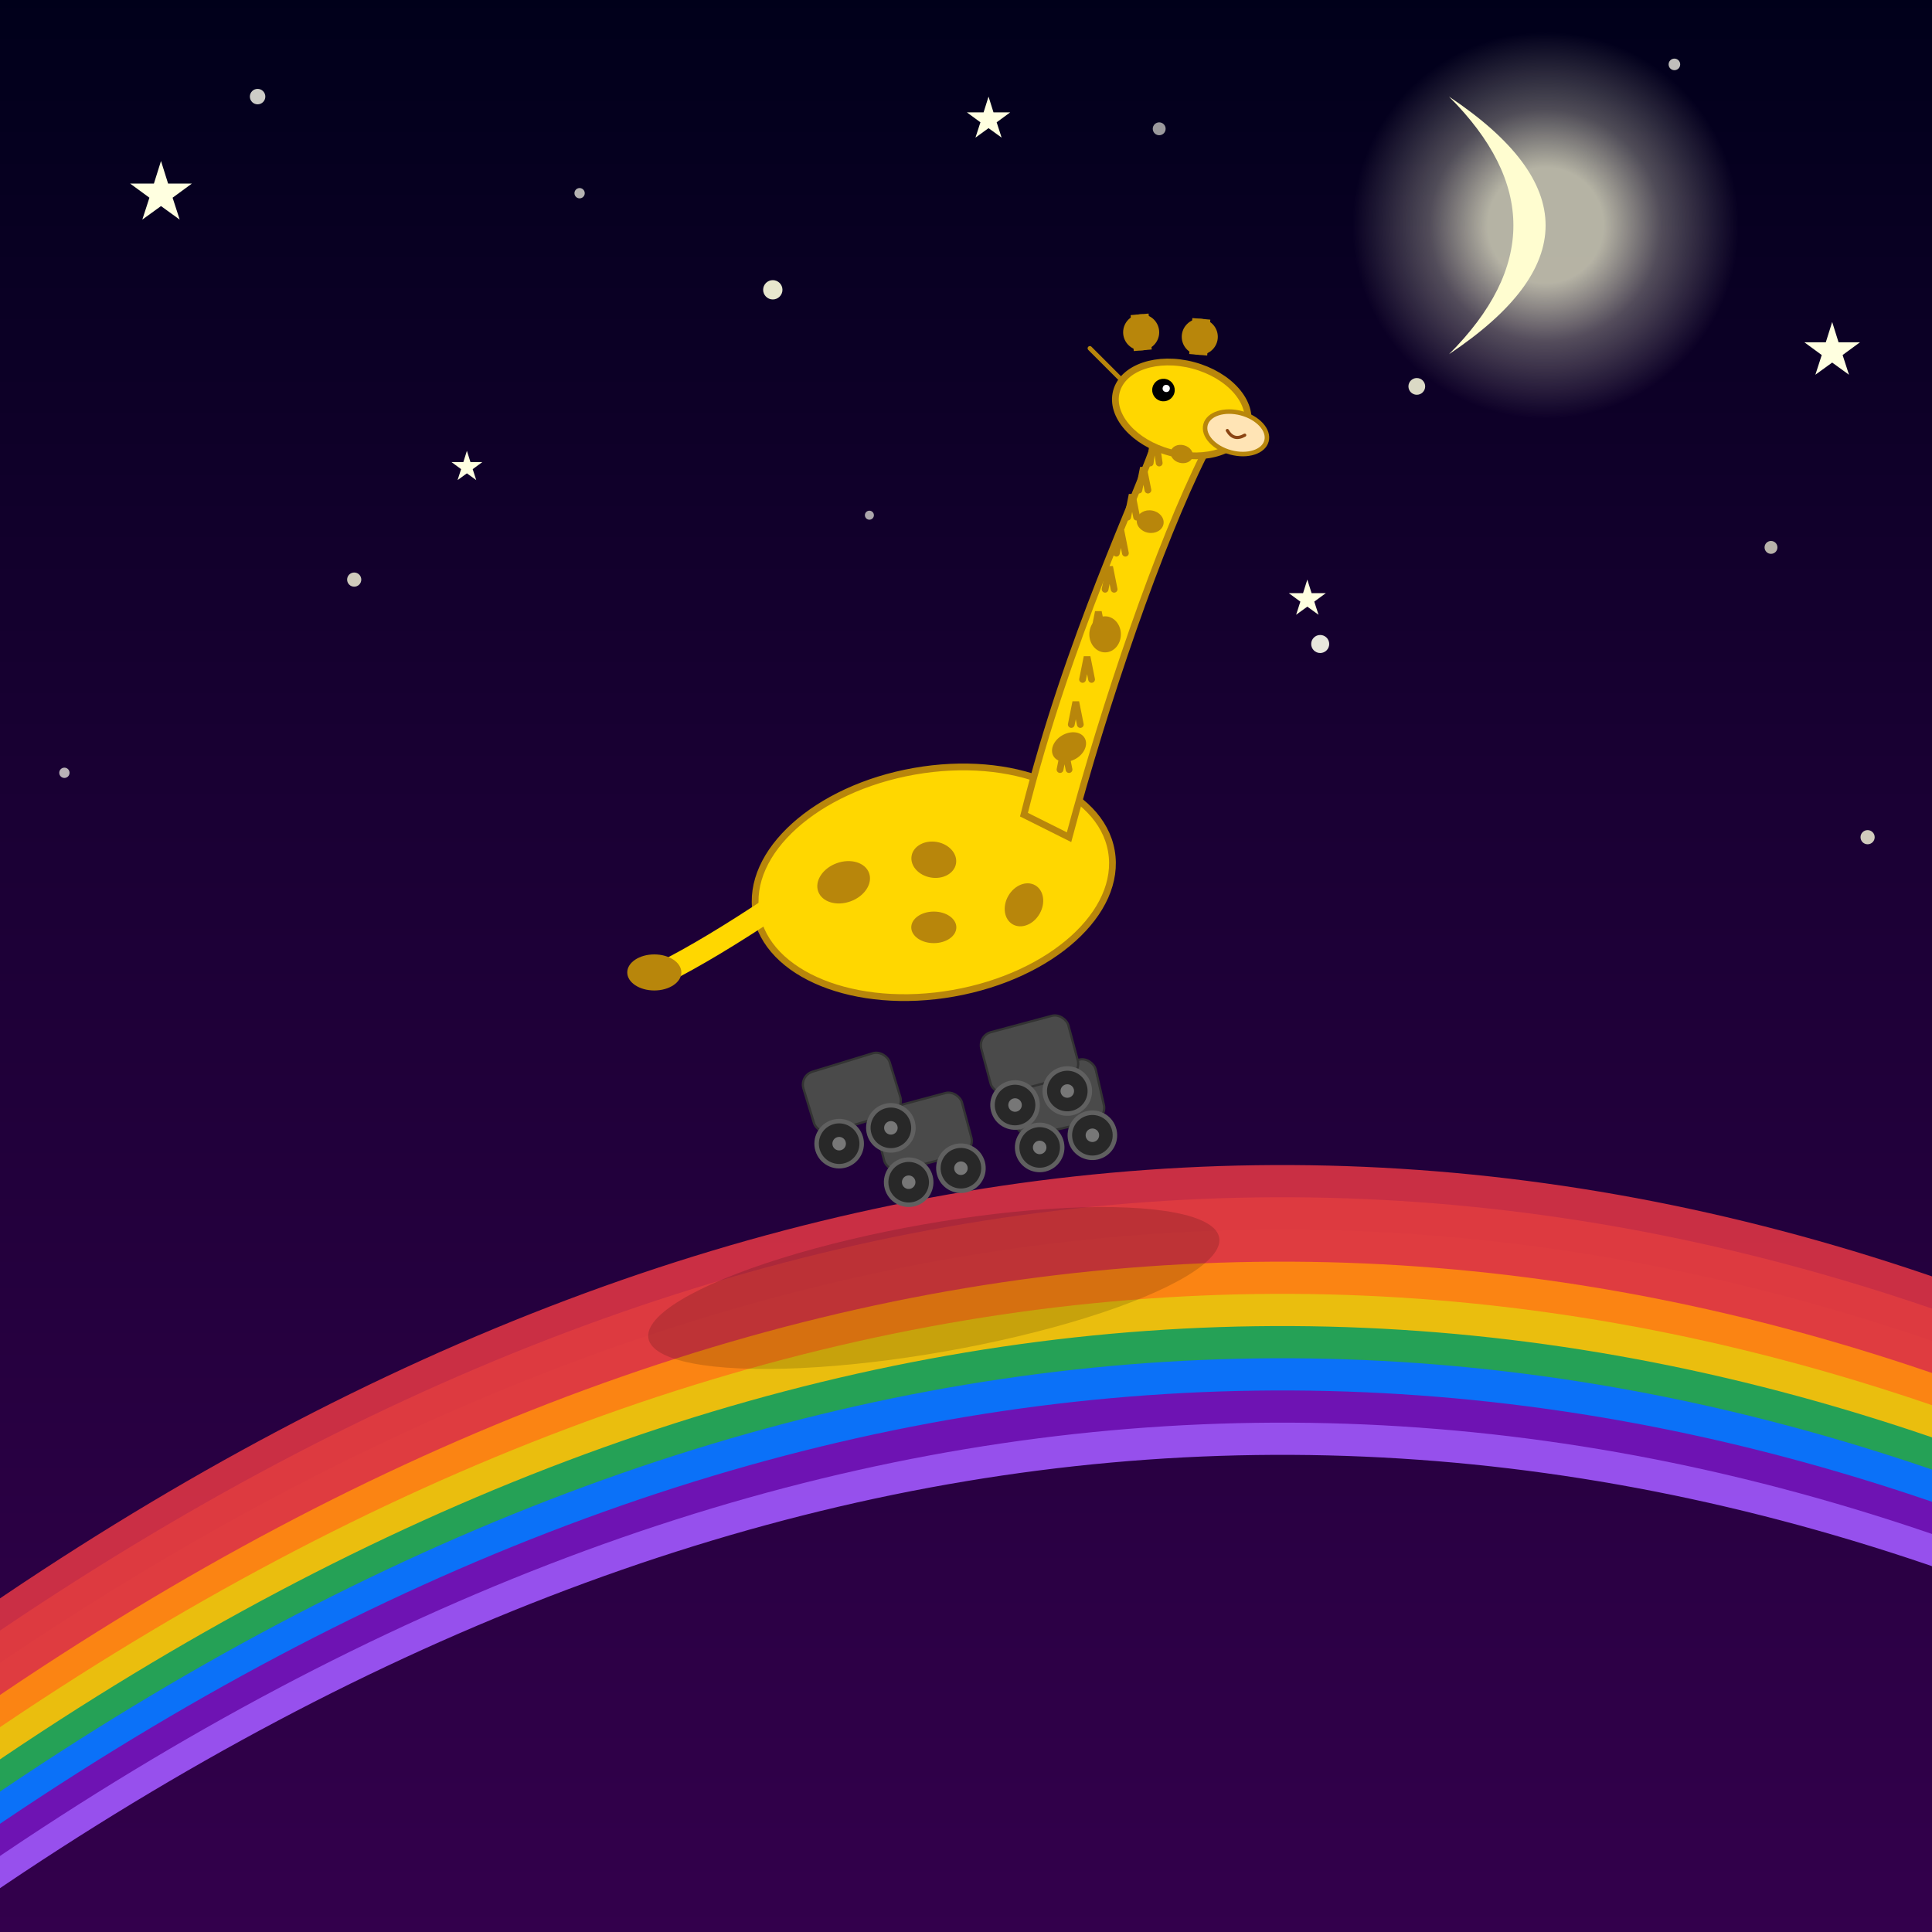 <svg viewBox="0 0 300 300" xmlns="http://www.w3.org/2000/svg">
  <defs>
    <linearGradient id="skyGradient" x1="0%" y1="0%" x2="0%" y2="100%">
      <stop offset="0%" style="stop-color:#00001a; stop-opacity:1" />
      <stop offset="40%" style="stop-color:#190033; stop-opacity:1" />
      <stop offset="100%" style="stop-color:#33004c; stop-opacity:1" />
    </linearGradient>
    <radialGradient id="moonGlow" cx="50%" cy="50%" r="50%" fx="50%" fy="50%">
      <stop offset="30%" style="stop-color:rgba(255,255,220,0.7); stop-opacity:1" />
      <stop offset="60%" style="stop-color:rgba(255,255,220,0.3); stop-opacity:1" />
      <stop offset="100%" style="stop-color:rgba(255,255,220,0); stop-opacity:1" />
    </radialGradient>
    <symbol id="starSymbol" viewBox="0 0 10 10">
      <polygon points="5,0 6.1,3.5 9.8,3.5 6.8,5.7 7.9,9.1 5,7 2.1,9.1 3.2,5.7 0.2,3.5 3.9,3.5" fill="#FFFFE0"/>
    </symbol>
    <filter id="shadowBlur">
      <feGaussianBlur stdDeviation="1.5"/>
    </filter>
  </defs>

  <!-- Sky Background -->
  <rect width="300" height="300" fill="url(#skyGradient)" />

  <!-- Stars -->
  <use href="#starSymbol" x="20" y="25" width="10" height="10" opacity="0.9"/>
  <use href="#starSymbol" x="150" y="15" width="7" height="7" opacity="0.8"/>
  <use href="#starSymbol" x="280" y="50" width="9" height="9" opacity="0.9"/>
  <use href="#starSymbol" x="70" y="70" width="5" height="5" opacity="0.7"/>
  <use href="#starSymbol" x="200" y="90" width="6" height="6" opacity="0.85"/>
  <circle cx="40" cy="15" r="1.2" fill="#FFFFF0" opacity="0.8"><animate attributeName="opacity" values="0.5;1;0.5" dur="2.3s" repeatCount="indefinite" begin="0.1s"/></circle>
  <circle cx="90" cy="30" r="0.8" fill="#FFFFF0" opacity="0.7"><animate attributeName="opacity" values="0.4;0.9;0.4" dur="2.8s" repeatCount="indefinite" begin="0.3s"/></circle>
  <circle cx="120" cy="45" r="1.5" fill="#FFFFE0" opacity="0.9"><animate attributeName="opacity" values="0.6;1;0.6" dur="1.8s" repeatCount="indefinite" begin="0.5s"/></circle>
  <circle cx="180" cy="20" r="1" fill="#FFFFF0" opacity="0.6"><animate attributeName="opacity" values="0.3;0.8;0.3" dur="3.1s" repeatCount="indefinite" begin="0.2s"/></circle>
  <circle cx="220" cy="60" r="1.3" fill="#FFFFE0" opacity="0.85"><animate attributeName="opacity" values="0.5;1;0.5" dur="2.5s" repeatCount="indefinite" begin="0.4s"/></circle>
  <circle cx="260" cy="10" r="0.9" fill="#FFFFF0" opacity="0.75"><animate attributeName="opacity" values="0.4;0.9;0.4" dur="2.9s" repeatCount="indefinite" begin="0.6s"/></circle>
  <circle cx="55" cy="90" r="1.1" fill="#FFFFE0" opacity="0.8"><animate attributeName="opacity" values="0.5;1;0.5" dur="2.1s" repeatCount="indefinite" begin="0.1s"/></circle>
  <circle cx="135" cy="80" r="0.7" fill="#FFFFF0" opacity="0.65"><animate attributeName="opacity" values="0.3;0.8;0.3" dur="2.7s" repeatCount="indefinite" begin="0.3s"/></circle>
  <circle cx="205" cy="100" r="1.4" fill="#FFFFF0" opacity="0.9"><animate attributeName="opacity" values="0.6;1;0.6" dur="2.2s" repeatCount="indefinite" begin="0.5s"/></circle>
  <circle cx="275" cy="85" r="1" fill="#FFFFE0" opacity="0.7"><animate attributeName="opacity" values="0.4;0.9;0.4" dur="2.4s" repeatCount="indefinite" begin="0.2s"/></circle>
  <circle cx="10" cy="120" r="0.8" fill="#FFFFF0" opacity="0.7"><animate attributeName="opacity" values="0.4;0.9;0.4" dur="3.0s" repeatCount="indefinite" begin="0.7s"/></circle>
  <circle cx="290" cy="130" r="1.1" fill="#FFFFE0" opacity="0.8"><animate attributeName="opacity" values="0.5;1;0.5" dur="2.0s" repeatCount="indefinite" begin="0.8s"/></circle>

  <!-- Moon -->
  <g transform="translate(240 35)">
    <circle cx="0" cy="0" r="30" fill="url(#moonGlow)" />
    <path d="M-15,-20 Q15,0 -15,20 Q5,0 -15,-20 Z" fill="#FFFDD0" >
       <animate attributeName="opacity" values="0.8;1;0.8" dur="4s" repeatCount="indefinite" />
    </path>
  </g>

  <!-- Rainbow -->
  <g id="rainbow">
    <path d="M-30,300 Q150,160 330,240 L330,255 Q150,175 -30,315 Z" fill="#A259FF" opacity="0.9"/> <!-- Violet -->
    <path d="M-30,295 Q150,155 330,235 L330,250 Q150,170 -30,310 Z" fill="#6A0DAD" opacity="0.9"/> <!-- Indigo -->
    <path d="M-30,290 Q150,150 330,230 L330,245 Q150,165 -30,305 Z" fill="#007BFF" opacity="0.9"/> <!-- Blue -->
    <path d="M-30,285 Q150,145 330,225 L330,240 Q150,160 -30,300 Z" fill="#28A745" opacity="0.9"/> <!-- Green -->
    <path d="M-30,280 Q150,140 330,220 L330,235 Q150,155 -30,295 Z" fill="#FFC107" opacity="0.9"/> <!-- Yellow -->
    <path d="M-30,275 Q150,135 330,215 L330,230 Q150,150 -30,290 Z" fill="#FD7E14" opacity="0.9"/> <!-- Orange -->
    <path d="M-30,270 Q150,130 330,210 L330,225 Q150,145 -30,285 Z" fill="#DC3545" opacity="0.9"/> <!-- Red (Top surface for skating) -->
  </g>

  <!-- Giraffe Shadow on Rainbow -->
  <ellipse cx="145" cy="200" rx="45" ry="10" fill="rgba(0,0,0,0.15)" filter="url(#shadowBlur)" transform="rotate(-10 145 200)" />

  <!-- Giraffe -->
  <g id="giraffe" transform="translate(110 67) scale(0.7)">
    <!-- Body -->
    <ellipse cx="50" cy="100" rx="40" ry="25" fill="#FFD700" stroke="#B8860B" stroke-width="1.5" transform="rotate(-10 50 100)"/>
    <!-- Neck -->
    <path d="M70,85 C80,45 95,15 100,0 L110,5 C100,25 88,60 80,90 Z" fill="#FFD700" stroke="#B8860B" stroke-width="1.5"/>
    <!-- Mane -->
    <path d="M100.5,1 L101.5,-3 L102.5,1 M98,7 L99,-0 L100,7 M95.5,13 L96.5,8 L97.5,13 M93,19 L94,14 L95,19 M90.5,27 L91.5,22 L92.5,27 M88,35 L89,30 L90,35 M85.5,45 L86.5,40 L87.5,45 M83,55 L84,50 L85,55 M80.5,65 L81.5,60 L82.5,65 M78,75 L79,70 L80,75" stroke="#B8860B" stroke-width="1.5" fill="none" stroke-linecap="round"/>
    
    <!-- Head -->
    <g transform="translate(105 -5) rotate(15)">
      <ellipse cx="0" cy="0" rx="15" ry="10" fill="#FFD700" stroke="#B8860B" stroke-width="1.5"/>
      <!-- Muzzle -->
      <ellipse cx="13" cy="2" rx="7" ry="4.5" fill="#FFE4B5" stroke="#B8860B" stroke-width="1"/>
      <path d="M11,2 Q13,4 15,2" stroke="#8B4513" stroke-width="0.7" fill="none" stroke-linecap="round" /> <!-- Smile -->
      <!-- Eye -->
      <circle cx="-5" cy="-3" r="2.5" fill="black"/>
      <circle cx="-4.5" cy="-3.5" r="0.8" fill="white"/>
      <!-- Ear -->
      <path d="M-15,-3 Q-25,-13 -20, -8 Z" fill="#FFD700" stroke="#B8860B" stroke-width="1" transform="rotate(-15 -15 -3)"/>
    </g>
    <!-- Ossicones -->
    <g>
      <rect x="94" y="-26" width="4" height="8" fill="#B8860B" transform="rotate(-5 96 -22)" />
      <circle cx="96" cy="-22" r="4" fill="#B8860B" />
      <rect x="107" y="-25" width="4" height="8" fill="#B8860B" transform="rotate(5 109 -21)" />
      <circle cx="109" cy="-21" r="4" fill="#B8860B" />
    </g>

    <!-- Legs & Skates (rotated slightly to match rainbow slope) -->
    <g class="legs-skates" transform="rotate(-5 50 125)"> <!-- Slight overall rotation for legs -->
      <!-- Back Left Leg -->
      <g id="back-left-leg">
        <path d="M60,115 C50,135 45,155" stroke="#FFD700" stroke-width="10" fill="none" stroke-linecap="round"/>
        <g transform="translate(45 155) rotate(-10)">
          <rect x="-10" y="-7" width="20" height="14" fill="#4A4A4A" rx="3" stroke="#333" stroke-width="0.5"/>
          <circle cx="-6" cy="10" r="5" fill="#282828" stroke="#606060" stroke-width="1"/> <circle cx="-6" cy="10" r="1.5" fill="#777"/>
          <circle cx="6" cy="10" r="5" fill="#282828" stroke="#606060" stroke-width="1"/> <circle cx="6" cy="10" r="1.5" fill="#777"/>
        </g>
      </g>
      <!-- Front Left Leg -->
      <g id="front-left-leg">
        <path d="M35,110 C25,125 30,145" stroke="#FFD700" stroke-width="10" fill="none" stroke-linecap="round"/>
        <g transform="translate(30 145) rotate(-12)">
          <rect x="-10" y="-7" width="20" height="14" fill="#4A4A4A" rx="3" stroke="#333" stroke-width="0.5"/>
          <circle cx="-6" cy="10" r="5" fill="#282828" stroke="#606060" stroke-width="1"/> <circle cx="-6" cy="10" r="1.5" fill="#777"/>
          <circle cx="6" cy="10" r="5" fill="#282828" stroke="#606060" stroke-width="1"/> <circle cx="6" cy="10" r="1.5" fill="#777"/>
        </g>
      </g>
      <!-- Back Right Leg (slightly more forward) -->
      <g id="back-right-leg">
        <path d="M70,115 C80,130 75,150" stroke="#FFD700" stroke-width="10" fill="none" stroke-linecap="round"/>
        <g transform="translate(75 150) rotate(-8)">
          <rect x="-10" y="-7" width="20" height="14" fill="#4A4A4A" rx="3" stroke="#333" stroke-width="0.5"/>
          <circle cx="-6" cy="10" r="5" fill="#282828" stroke="#606060" stroke-width="1"/> <circle cx="-6" cy="10" r="1.5" fill="#777"/>
          <circle cx="6" cy="10" r="5" fill="#282828" stroke="#606060" stroke-width="1"/> <circle cx="6" cy="10" r="1.5" fill="#777"/>
        </g>
      </g>
      <!-- Front Right Leg (leading) -->
      <g id="front-right-leg">
        <path d="M45,110 C60,120 70,140" stroke="#FFD700" stroke-width="10" fill="none" stroke-linecap="round"/>
        <g transform="translate(70 140) rotate(-10)">
          <rect x="-10" y="-7" width="20" height="14" fill="#4A4A4A" rx="3" stroke="#333" stroke-width="0.5"/>
          <circle cx="-6" cy="10" r="5" fill="#282828" stroke="#606060" stroke-width="1"/> <circle cx="-6" cy="10" r="1.5" fill="#777"/>
          <circle cx="6" cy="10" r="5" fill="#282828" stroke="#606060" stroke-width="1"/> <circle cx="6" cy="10" r="1.5" fill="#777"/>
        </g>
      </g>
    </g>

    <!-- Tail -->
    <path d="M15,105 Q0,115 -10,120" stroke="#FFD700" stroke-width="5" fill="none" stroke-linecap="round"/>
    <ellipse cx="-12" cy="120" rx="6" ry="4" fill="#B8860B"/>

    <!-- Spots -->
    <ellipse cx="50" cy="95" rx="5" ry="4" fill="#B8860B" transform="rotate(10 50 95)"/>
    <ellipse cx="30" cy="100" rx="6" ry="4.5" fill="#B8860B" transform="rotate(-20 30 100)"/>
    <ellipse cx="70" cy="105" rx="4" ry="5" fill="#B8860B" transform="rotate(30 70 105)"/>
    <ellipse cx="50" cy="110" rx="5" ry="3.5" fill="#B8860B"/>
    <ellipse cx="80" cy="70" rx="4" ry="3" fill="#B8860B" transform="rotate(-30 80 70)"/>
    <ellipse cx="88" cy="45" rx="3.5" ry="4" fill="#B8860B" />
    <ellipse cx="98" cy="20" rx="3" ry="2.5" fill="#B8860B" transform="rotate(10 98 20)"/>
    <ellipse cx="105" cy="5" rx="2.5" ry="2" fill="#B8860B" transform="rotate(15 105 5)"/>
  </g>
</svg>